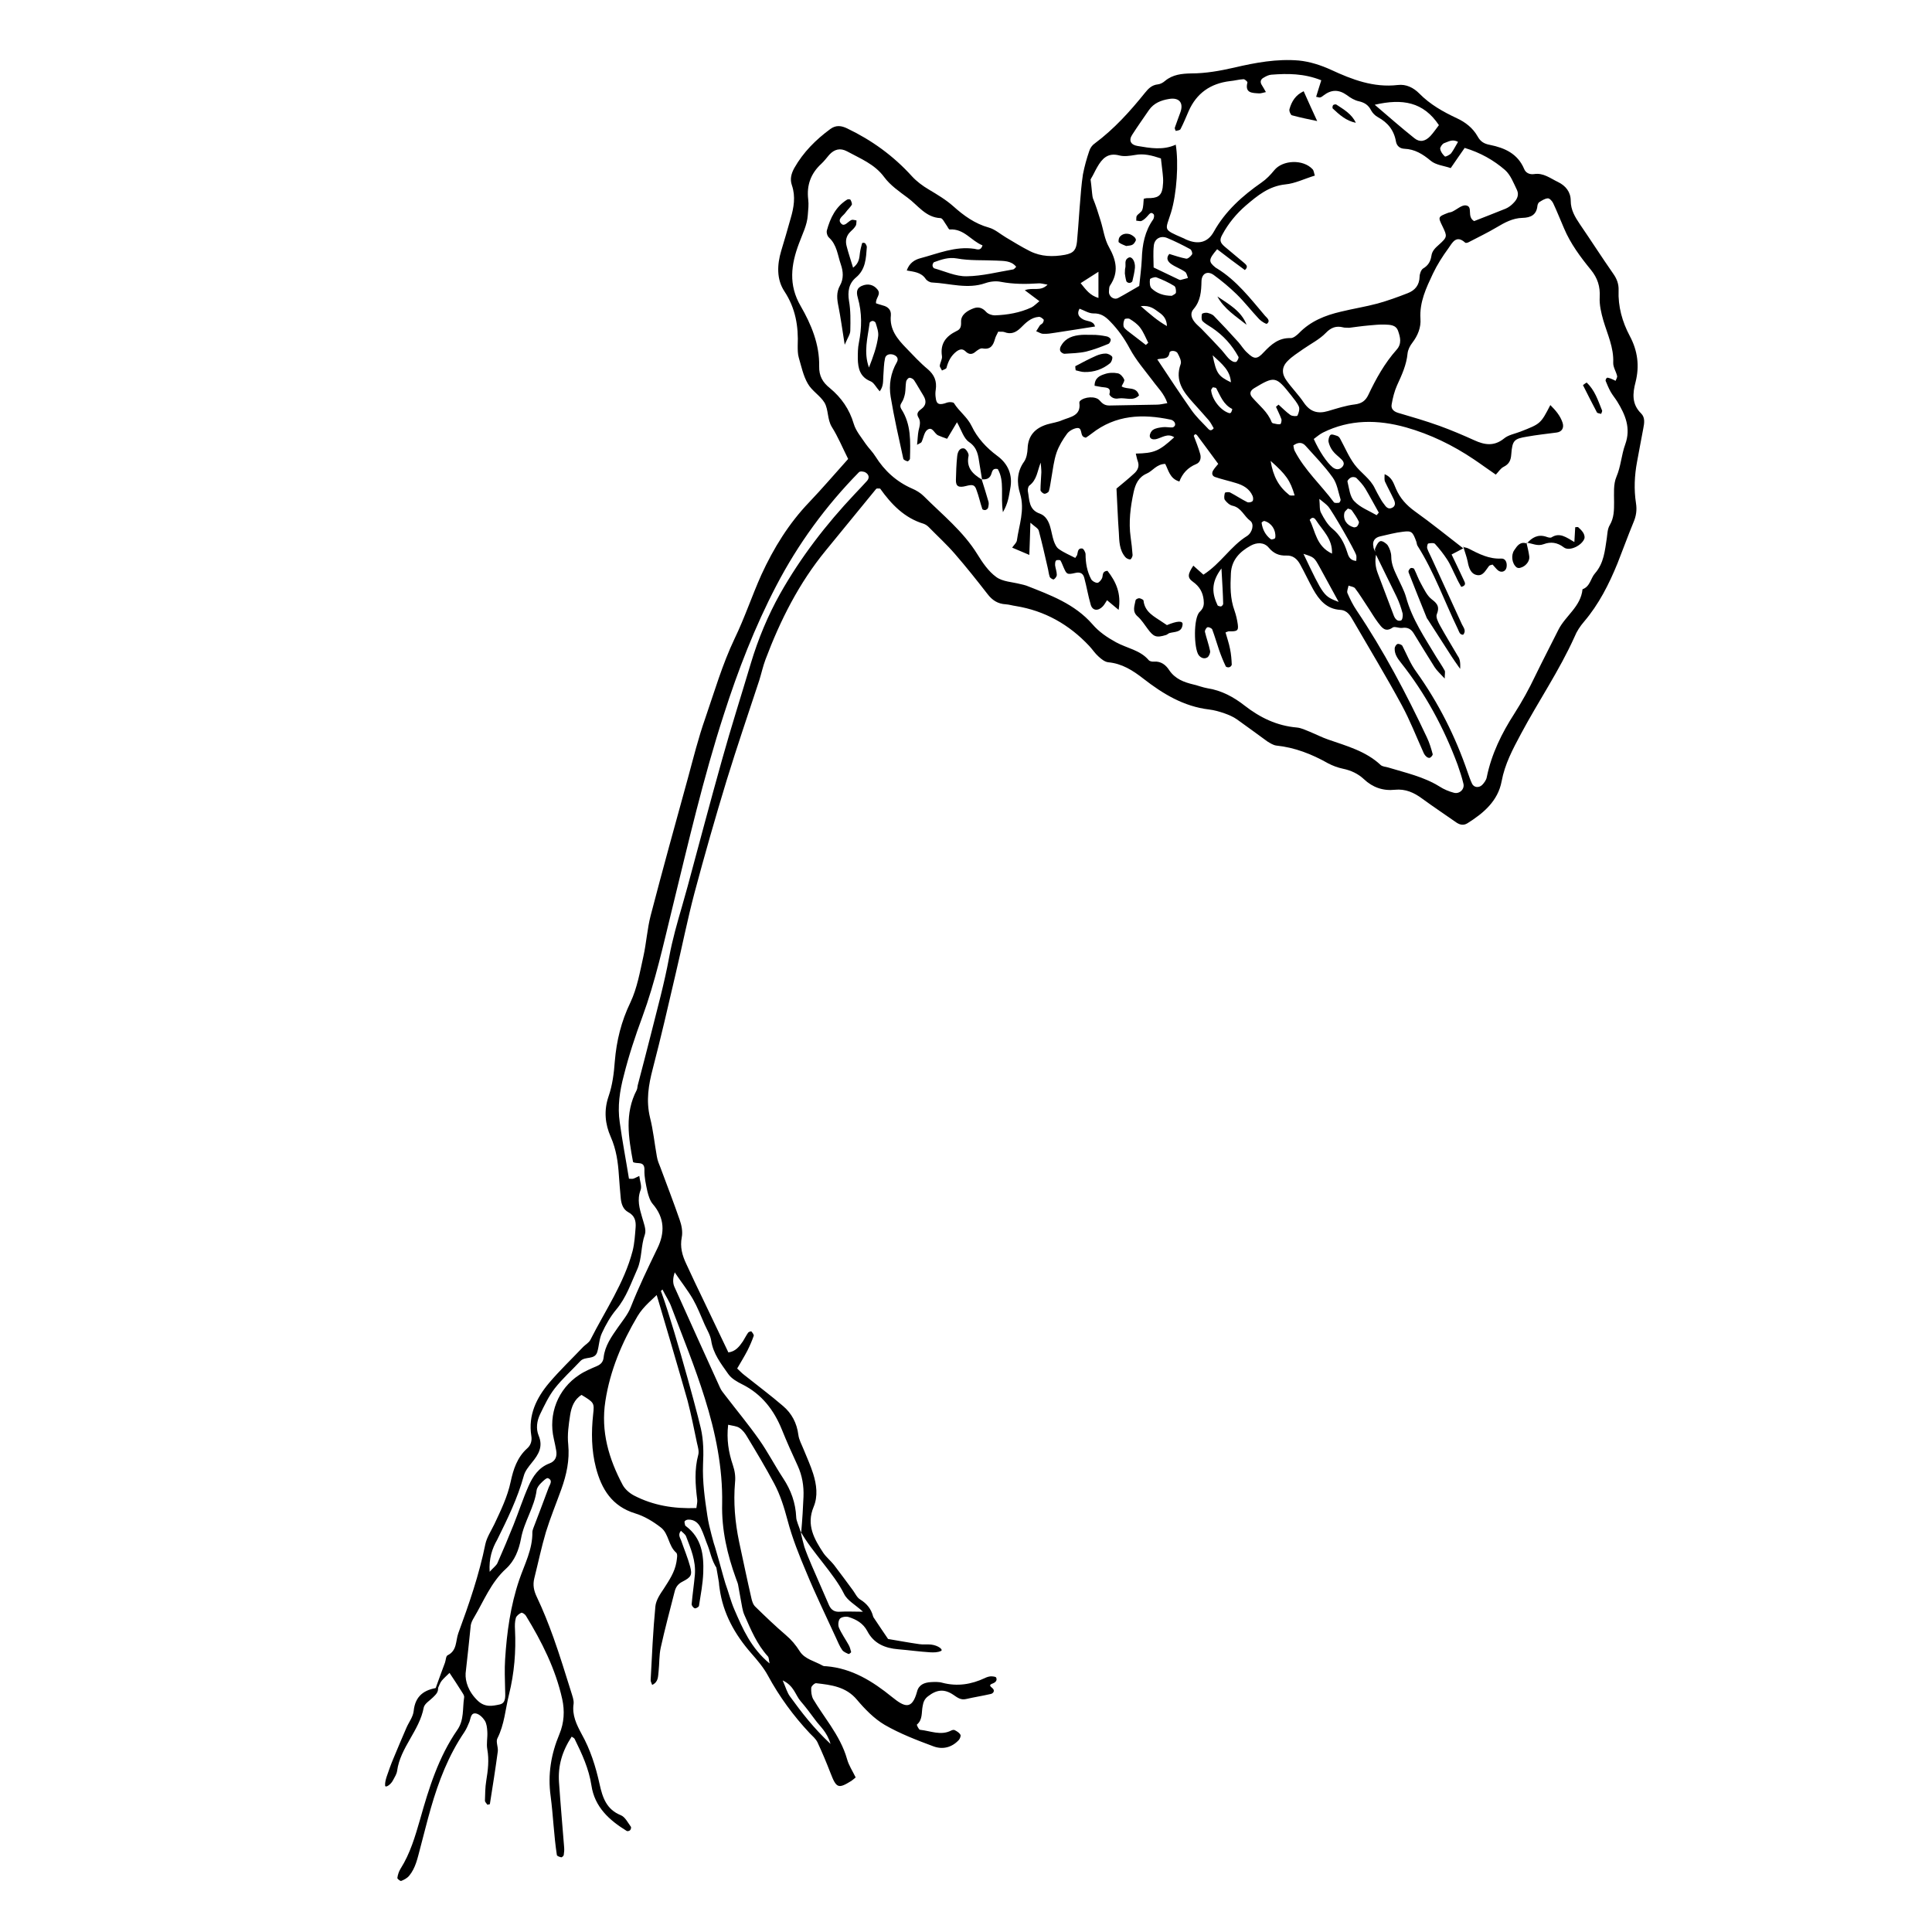 <?xml version="1.0" encoding="utf-8"?>
<!-- Generator: Adobe Illustrator 26.0.2, SVG Export Plug-In . SVG Version: 6.00 Build 0)  -->
<!DOCTYPE svg PUBLIC "-//W3C//DTD SVG 1.1//EN" "http://www.w3.org/Graphics/SVG/1.1/DTD/svg11.dtd">
<svg version="1.1" id="Calque_1" xmlns:x="http://ns.adobe.com/Extensibility/1.0/" xmlns:i="http://ns.adobe.com/AdobeIllustrator/10.0/" xmlns:graph="http://ns.adobe.com/Graphs/1.0/"
	 xmlns="http://www.w3.org/2000/svg" xmlns:xlink="http://www.w3.org/1999/xlink" x="0px" y="0px" width="90px" height="90px"
	 viewBox="0 0 90 90" style="enable-background:new 0 0 90 90;" xml:space="preserve">
<path d="M339.15,129.15c0.89-0.14,1.54,0.1,2.13,0.47c0.14,0.09,0.26,0.48,0.18,0.59c-0.15,0.21-0.49,0.5-0.67,0.45
	C340.09,130.51,339.48,130.15,339.15,129.15z"/>
<path d="M818.16,41.45c0.46-0.05,0.83-0.09,1.4-0.16C819.05,42.04,818.68,42.15,818.16,41.45z"/>
<path d="M515.19,42.14c-0.39-0.09-0.59-0.09-0.72-0.19c-0.13-0.1-0.18-0.3-0.26-0.46c0.19-0.04,0.46-0.18,0.56-0.1
	C514.94,41.52,515.01,41.79,515.19,42.14z"/>
<path d="M275.85,42.55c-0.23,0.55-0.64,0.84-1.23,0.83c-0.12,0-0.29-0.13-0.36-0.24c-0.06-0.11-0.09-0.32-0.02-0.42
	c0.34-0.5,0.85-0.63,1.41-0.52C275.73,42.23,275.78,42.43,275.85,42.55z"/>
<path d="M20.19,79c0.04-0.14,0.08-0.29,0.13-0.43c0.13-0.37,0.27-0.74,0.41-1.12c0.04-0.11,0.04-0.3,0.12-0.34
	c0.45-0.22,0.37-0.67,0.5-1.03c0.5-1.36,0.97-2.72,1.26-4.15c0.07-0.32,0.27-0.62,0.42-0.93c0.3-0.64,0.61-1.27,0.76-1.98
	c0.12-0.56,0.3-1.13,0.77-1.55c0.17-0.15,0.23-0.36,0.19-0.59c-0.15-0.96,0.24-1.76,0.83-2.46c0.5-0.59,1.06-1.12,1.59-1.68
	c0.11-0.11,0.26-0.19,0.33-0.32c0.69-1.37,1.58-2.65,1.97-4.15c0.09-0.36,0.11-0.73,0.14-1.1c0.02-0.29-0.04-0.54-0.34-0.7
	c-0.24-0.13-0.32-0.37-0.35-0.62c-0.03-0.37-0.07-0.74-0.09-1.1c-0.04-0.61-0.12-1.2-0.38-1.79c-0.26-0.59-0.33-1.22-0.1-1.89
	c0.18-0.52,0.25-1.08,0.29-1.63c0.08-0.96,0.3-1.86,0.73-2.75c0.31-0.66,0.44-1.41,0.6-2.13c0.14-0.63,0.18-1.29,0.34-1.91
	c0.56-2.15,1.15-4.28,1.74-6.42c0.25-0.92,0.48-1.85,0.8-2.76c0.43-1.25,0.8-2.52,1.37-3.72c0.47-0.97,0.81-2,1.25-2.98
	c0.57-1.24,1.28-2.39,2.23-3.38c0.61-0.64,1.19-1.32,1.81-2.01c-0.26-0.52-0.47-1.03-0.76-1.49c-0.22-0.36-0.15-0.8-0.34-1.13
	c-0.2-0.33-0.59-0.55-0.78-0.89c-0.21-0.36-0.3-0.8-0.42-1.21c-0.05-0.17-0.05-0.37-0.05-0.55c0.04-0.91-0.1-1.75-0.62-2.54
	c-0.37-0.56-0.34-1.24-0.15-1.88c0.15-0.5,0.3-1,0.44-1.51c0.15-0.51,0.24-1.02,0.06-1.55c-0.1-0.29-0.03-0.54,0.11-0.8
	c0.42-0.74,1-1.32,1.68-1.82c0.27-0.2,0.53-0.15,0.78-0.03c1.15,0.55,2.16,1.28,3.02,2.23c0.22,0.24,0.5,0.45,0.79,0.62
	c0.4,0.24,0.79,0.47,1.14,0.78c0.48,0.43,1,0.81,1.65,0.99c0.29,0.08,0.53,0.3,0.8,0.46c0.37,0.22,0.74,0.45,1.12,0.64
	c0.52,0.26,1.07,0.27,1.63,0.17c0.43-0.08,0.52-0.26,0.56-0.61c0.07-0.68,0.16-2.41,0.27-3.08c0.02-0.12,0.18-0.03,0.25-0.23
	c0.14,0.18,0.17,1.15,0.22,1.28c0.14,0.34,0.25,0.69,0.36,1.05c0.13,0.41,0.18,0.86,0.39,1.23c0.34,0.61,0.47,1.17,0.05,1.79
	c-0.05,0.07-0.04,0.18-0.05,0.27c-0.02,0.24,0.23,0.42,0.43,0.31c0.32-0.17,0.63-0.36,0.98-0.56c0.04-0.41,0.1-0.83,0.12-1.26
	c0.02-0.66,0.14-1.29,0.53-1.84c0.04-0.06,0.06-0.2,0.02-0.24c-0.12-0.13-0.19-0.02-0.28,0.08c-0.08,0.09-0.17,0.18-0.28,0.23
	c-0.07,0.03-0.17-0.01-0.25-0.01c0.01-0.08-0.01-0.17,0.03-0.23c0.07-0.1,0.21-0.16,0.25-0.27c0.06-0.16,0.05-0.34,0.07-0.52
	c0.05-0.01,0.1-0.03,0.16-0.03c0.48,0.01,0.66-0.1,0.72-0.48c0.02-0.15,0.03-0.31,0.02-0.46c-0.02-0.3-0.07-0.6-0.1-0.91
	c-0.42-0.14-0.8-0.24-1.21-0.16c-0.24,0.04-0.51,0.08-0.73,0.02c-0.54-0.14-0.8,0.15-1.03,0.55C51,7.98,50.93,8.15,50.83,8.31
	c-0.07,0.12-0.11,0.34-0.3,0.21c-0.08-0.06-0.11-0.28-0.08-0.41c0.07-0.36,0.17-0.72,0.29-1.07C50.78,6.9,50.88,6.76,51,6.68
	c0.9-0.67,1.64-1.49,2.34-2.36c0.16-0.2,0.32-0.36,0.6-0.39c0.11-0.01,0.24-0.08,0.33-0.16c0.36-0.3,0.78-0.34,1.22-0.35
	c0.68,0,1.34-0.12,2-0.27c0.98-0.23,2-0.42,3.02-0.33c0.51,0.05,1.03,0.22,1.49,0.43c0.99,0.46,1.99,0.84,3.11,0.71
	c0.4-0.05,0.74,0.13,1,0.39c0.51,0.52,1.12,0.86,1.76,1.16c0.39,0.18,0.74,0.45,0.96,0.84c0.13,0.24,0.3,0.35,0.58,0.4
	c0.69,0.14,1.29,0.41,1.59,1.12c0.07,0.18,0.25,0.27,0.46,0.24c0.44-0.07,0.76,0.2,1.12,0.37c0.35,0.17,0.59,0.46,0.59,0.87
	c0,0.43,0.2,0.76,0.43,1.1c0.52,0.76,1.02,1.54,1.55,2.3c0.17,0.24,0.26,0.48,0.25,0.77c-0.03,0.76,0.17,1.47,0.52,2.13
	c0.37,0.69,0.46,1.4,0.27,2.15c-0.14,0.53-0.18,1.03,0.26,1.46c0.19,0.19,0.15,0.45,0.1,0.7c-0.1,0.51-0.19,1.03-0.29,1.55
	c-0.12,0.64-0.15,1.29-0.05,1.93c0.05,0.32,0.01,0.6-0.12,0.9c-0.26,0.63-0.49,1.27-0.74,1.9c-0.4,0.98-0.87,1.91-1.56,2.72
	c-0.18,0.21-0.34,0.45-0.44,0.7c-0.71,1.58-1.69,3.01-2.5,4.53c-0.38,0.71-0.75,1.4-0.9,2.21c-0.17,0.91-0.84,1.48-1.59,1.95
	c-0.18,0.11-0.34,0.08-0.51-0.03c-0.53-0.37-1.07-0.73-1.59-1.11c-0.39-0.29-0.79-0.47-1.28-0.42c-0.55,0.06-1.04-0.11-1.44-0.49
	c-0.28-0.26-0.6-0.41-0.98-0.49c-0.24-0.05-0.48-0.14-0.69-0.25c-0.76-0.43-1.55-0.74-2.42-0.83c-0.14-0.02-0.28-0.11-0.41-0.19
	c-0.47-0.34-0.94-0.69-1.42-1.03c-0.17-0.12-0.38-0.21-0.58-0.28c-0.23-0.08-0.47-0.15-0.72-0.18c-1.18-0.14-2.15-0.73-3.05-1.43
	c-0.5-0.39-1-0.71-1.65-0.77c-0.16-0.02-0.32-0.15-0.45-0.27c-0.16-0.14-0.28-0.33-0.43-0.49c-0.94-1-2.07-1.64-3.43-1.86
	c-0.15-0.02-0.3-0.07-0.46-0.08c-0.37-0.02-0.63-0.19-0.85-0.48c-0.49-0.63-0.99-1.26-1.52-1.87c-0.38-0.44-0.81-0.83-1.22-1.25
	c-0.07-0.07-0.15-0.12-0.23-0.15c-0.9-0.27-1.51-0.91-2.03-1.64c-0.07,0-0.16-0.02-0.19,0.02c-0.78,0.95-1.56,1.91-2.34,2.86
	c-1.25,1.52-2.12,3.25-2.81,5.08c-0.12,0.32-0.19,0.65-0.29,0.97c-0.51,1.55-1.04,3.1-1.52,4.66c-0.53,1.74-1.03,3.49-1.5,5.25
	c-0.33,1.25-0.58,2.52-0.88,3.78c-0.34,1.47-0.68,2.94-1.06,4.4c-0.2,0.76-0.32,1.49-0.13,2.28c0.15,0.59,0.21,1.21,0.32,1.82
	c0.03,0.18,0.1,0.35,0.17,0.52c0.3,0.81,0.61,1.61,0.89,2.42c0.09,0.25,0.15,0.56,0.1,0.81c-0.09,0.46,0.02,0.85,0.21,1.25
	c0.26,0.56,0.52,1.12,0.79,1.67c0.38,0.8,0.77,1.61,1.17,2.45c0.33-0.04,0.51-0.27,0.68-0.52c0.08-0.13,0.15-0.27,0.24-0.4
	c0.03-0.04,0.14-0.07,0.15-0.06c0.05,0.06,0.13,0.16,0.11,0.21c-0.08,0.23-0.18,0.46-0.29,0.68c-0.14,0.27-0.3,0.53-0.48,0.84
	c0.13,0.12,0.22,0.22,0.34,0.31c0.6,0.48,1.22,0.94,1.8,1.44c0.4,0.34,0.64,0.79,0.71,1.34c0.03,0.24,0.16,0.46,0.25,0.69
	c0.15,0.37,0.32,0.74,0.44,1.12c0.16,0.51,0.23,1.05,0.02,1.55c-0.35,0.84,0.03,1.5,0.46,2.15c0.14,0.2,0.34,0.36,0.49,0.55
	c0.3,0.39,0.59,0.79,0.88,1.18c0.11,0.15,0.19,0.34,0.34,0.43c0.31,0.19,0.51,0.44,0.6,0.78c0.01,0.03,0.02,0.06,0.04,0.08
	c0.22,0.33,0.44,0.66,0.66,0.98c0.48,0.08,0.96,0.17,1.45,0.24c0.18,0.03,0.37,0,0.55,0.02c0.35,0.04,0.59,0.25,0.46,0.3
	c-0.15,0.07-0.34,0.07-0.51,0.06c-0.49-0.03-0.98-0.1-1.47-0.14c-0.63-0.05-1.15-0.27-1.45-0.85c-0.19-0.36-0.51-0.54-0.86-0.65
	c-0.12-0.04-0.33-0.01-0.41,0.07c-0.08,0.09-0.1,0.3-0.05,0.42c0.12,0.28,0.3,0.53,0.45,0.8c0.06,0.1,0.09,0.23,0.12,0.34
	c0,0.02-0.1,0.1-0.12,0.09c-0.11-0.05-0.24-0.1-0.3-0.19c-0.12-0.17-0.2-0.38-0.29-0.57c-0.46-1.01-0.95-2.01-1.37-3.03
	c-0.34-0.8-0.66-1.6-0.88-2.43c-0.16-0.6-0.34-1.19-0.63-1.73c-0.39-0.73-0.82-1.45-1.25-2.16c-0.09-0.16-0.21-0.32-0.36-0.42
	c-0.13-0.09-0.32-0.1-0.53-0.15c-0.08,0.69,0.02,1.29,0.22,1.88c0.09,0.27,0.13,0.53,0.1,0.81c-0.08,0.93,0,1.85,0.19,2.76
	c0.19,0.88,0.37,1.75,0.57,2.62c0.03,0.14,0.08,0.31,0.19,0.41c0.46,0.45,0.93,0.9,1.42,1.32c0.26,0.22,0.46,0.46,0.65,0.76
	c0.23,0.36,0.69,0.45,1.06,0.66c0.05,0.03,0.12,0.03,0.18,0.03c1.19,0.1,2.15,0.7,3.05,1.43c0.57,0.46,0.93,0.64,1.17-0.25
	c0.08-0.32,0.34-0.42,0.63-0.44c0.18-0.01,0.38-0.02,0.55,0.03c0.69,0.18,1.34,0.08,1.98-0.22c0.08-0.04,0.17-0.07,0.27-0.08
	c0.08,0,0.22,0.01,0.25,0.05c0.07,0.13-0.02,0.23-0.15,0.28c-0.19,0.07-0.14,0.12-0.02,0.22c0.13,0.11,0.05,0.24-0.07,0.27
	c-0.39,0.09-0.78,0.15-1.17,0.24c-0.24,0.05-0.39-0.07-0.58-0.2c-0.43-0.29-0.78-0.24-1.18,0.07c-0.16,0.12-0.22,0.27-0.25,0.46
	c-0.06,0.29,0.01,0.63-0.27,0.86c-0.01,0.01,0.09,0.24,0.15,0.24c0.48,0.05,0.96,0.28,1.44,0.04c0.05-0.03,0.14-0.05,0.18-0.02
	c0.1,0.05,0.21,0.12,0.26,0.21c0.03,0.05-0.02,0.18-0.07,0.24c-0.33,0.36-0.76,0.46-1.19,0.3c-0.78-0.29-1.56-0.59-2.27-1
	c-0.49-0.29-0.92-0.73-1.29-1.17c-0.51-0.61-1.2-0.69-1.9-0.77c-0.07-0.01-0.23,0.14-0.23,0.22c-0.01,0.17,0.01,0.37,0.09,0.52
	c0.25,0.42,0.54,0.82,0.81,1.23c0.32,0.49,0.61,1,0.77,1.57c0.08,0.29,0.25,0.54,0.4,0.85c-0.06,0.05-0.13,0.11-0.2,0.16
	c-0.61,0.38-0.7,0.34-0.97-0.36c-0.19-0.49-0.39-0.97-0.61-1.44c-0.08-0.16-0.23-0.29-0.36-0.42c-0.76-0.81-1.42-1.71-1.95-2.69
	c-0.2-0.37-0.49-0.71-0.77-1.03c-0.77-0.88-1.32-1.86-1.48-3.03c-0.01-0.09-0.03-0.19-0.03-0.27c0-0.06-0.35-1.9-0.31-2.01
	c0.09,0.11,0.57,1.96,0.61,2.05c0.15,0.41,0.25,0.83,0.42,1.22c0.39,0.9,0.77,1.79,1.64,2.51c-0.04-0.18-0.03-0.28-0.08-0.33
	c-0.51-0.56-0.79-1.24-1.09-1.92c-0.1-0.22-0.12-0.47-0.17-0.71c-0.05-0.24-0.08-0.48-0.13-0.72c-0.02-0.09-0.06-0.17-0.09-0.26
	c-0.41-1.13-0.68-2.28-0.65-3.51c0.03-1.67-0.31-3.32-0.81-4.91c-0.45-1.44-1.02-2.84-1.56-4.26c-0.09-0.25-0.25-0.48-0.41-0.8
	c-0.44,0.44-0.88,0.77-1.16,1.24c-0.73,1.23-1.28,2.53-1.5,3.96c-0.22,1.41,0.16,2.69,0.81,3.91c0.11,0.2,0.32,0.38,0.53,0.49
	c0.89,0.46,1.85,0.62,2.9,0.58c0.02-0.16,0.05-0.27,0.04-0.38c-0.09-0.71-0.14-1.41,0.05-2.11c0.04-0.16-0.02-0.36-0.06-0.53
	c-0.14-0.66-0.27-1.33-0.44-1.98c-0.17-0.62-1.44-4.97-1.69-5.74c0.18,0.14,0.25,0.17,0.28,0.22c0.47,0.98,1.79,5.77,2.03,6.82
	c0.12,0.53,0.13,1.1,0.1,1.66c-0.03,0.81,0.08,1.6,0.2,2.39c0.09,0.61,0.29,1.2,0.43,1.79c0.05,0.23,0.08,0.47,0.15,0.86
	c-0.37-0.45-0.41-0.86-0.55-1.22c-0.12-0.29-0.2-0.58-0.34-0.86c-0.11-0.23-0.3-0.39-0.58-0.38c-0.05,0-0.13,0.03-0.16,0.07
	c-0.03,0.03,0,0.11,0.01,0.17c0,0.03,0.03,0.06,0.05,0.07c0.73,0.55,0.83,1.34,0.8,2.16c-0.02,0.52-0.12,1.04-0.2,1.55
	c-0.01,0.05-0.15,0.13-0.2,0.11c-0.06-0.02-0.15-0.13-0.14-0.2c0.04-0.46,0.11-0.91,0.15-1.37c0.05-0.64-0.19-1.21-0.41-1.78
	c-0.04-0.1-0.15-0.17-0.24-0.26c-0.15,0.18-0.04,0.32,0.01,0.45c0.14,0.41,0.31,0.81,0.42,1.22c0.1,0.39,0.05,0.49-0.36,0.7
	c-0.22,0.11-0.32,0.27-0.37,0.49c-0.22,0.86-0.45,1.72-0.64,2.58c-0.08,0.36-0.06,0.74-0.1,1.1c-0.03,0.24,0,0.5-0.3,0.64
	c-0.03-0.09-0.08-0.17-0.07-0.24c0.06-1.14,0.11-2.28,0.22-3.42c0.03-0.29,0.22-0.57,0.39-0.82c0.25-0.39,0.51-0.77,0.59-1.24
	c0.02-0.15,0.07-0.37-0.01-0.44c-0.37-0.32-0.34-0.88-0.71-1.17c-0.36-0.28-0.77-0.53-1.2-0.66c-1.08-0.33-1.57-1.13-1.83-2.13
	c-0.21-0.81-0.22-1.65-0.13-2.48c0.06-0.54,0.05-0.55-0.54-0.91c-0.34,0.21-0.47,0.56-0.53,0.93c-0.07,0.46-0.14,0.93-0.09,1.38
	c0.07,0.73-0.08,1.41-0.32,2.08c-0.24,0.67-0.51,1.32-0.72,2c-0.21,0.71-0.36,1.43-0.54,2.15c-0.08,0.32-0.02,0.59,0.12,0.88
	c0.29,0.61,0.54,1.24,0.77,1.88c0.3,0.84,0.56,1.69,0.83,2.55c0.05,0.17,0.13,0.37,0.11,0.54c-0.08,0.53,0.14,0.97,0.37,1.4
	c0.41,0.73,0.66,1.52,0.84,2.34c0.14,0.63,0.32,1.18,0.99,1.45c0.2,0.08,0.33,0.35,0.47,0.54c0.02,0.03,0,0.12-0.04,0.16
	c-0.03,0.03-0.12,0.06-0.16,0.03c-0.81-0.5-1.49-1.11-1.64-2.12c-0.12-0.78-0.44-1.47-0.78-2.16c-0.02-0.05-0.09-0.07-0.14-0.11
	c-0.45,0.69-0.64,1.36-0.59,2.12c0.07,1.02,0.16,2.03,0.24,3.04c0.01,0.12,0,0.24-0.02,0.36c-0.01,0.04-0.09,0.11-0.12,0.1
	c-0.08-0.02-0.2-0.06-0.2-0.11c-0.14-0.91-0.17-1.83-0.29-2.74c-0.14-1.01,0.02-1.96,0.41-2.89c0.22-0.53,0.25-1.08,0.13-1.63
	c-0.31-1.4-0.95-2.67-1.69-3.88c-0.04-0.07-0.17-0.16-0.22-0.14c-0.1,0.05-0.22,0.14-0.25,0.24c-0.05,0.17-0.05,0.36-0.04,0.54
	c0.05,1.02-0.03,2.02-0.28,3.03c-0.17,0.68-0.21,1.39-0.54,2.04c-0.08,0.15,0.04,0.4,0.02,0.6c-0.11,0.82-0.24,1.64-0.37,2.46
	c0,0.01-0.05,0.02-0.12,0.03c-0.03-0.06-0.11-0.12-0.11-0.19c0.01-0.3,0.01-0.62,0.06-0.92c0.08-0.49,0.14-0.97,0.05-1.47
	c-0.05-0.27,0.02-0.55,0-0.83c-0.01-0.17-0.03-0.37-0.12-0.51c-0.09-0.14-0.25-0.3-0.41-0.33c-0.24-0.04-0.24,0.22-0.3,0.38
	c-0.07,0.17-0.14,0.34-0.24,0.49c-0.74,1.09-1.2,2.29-1.56,3.54c-0.18,0.62-0.33,1.25-0.5,1.88c-0.12,0.45-0.21,0.91-0.51,1.27
	c-0.09,0.11-0.24,0.19-0.37,0.24c-0.04,0.02-0.19-0.1-0.18-0.14c0.02-0.15,0.07-0.3,0.15-0.43c0.45-0.71,0.68-1.51,0.91-2.3
	c0.41-1.46,0.86-2.9,1.73-4.16c0.33-0.47,0.24-1.01,0.32-1.51c0.02-0.1-0.08-0.22-0.14-0.32c-0.16-0.26-0.33-0.51-0.54-0.83
	c-0.12,0.12-0.25,0.23-0.36,0.36c-0.17,0.21-0.16,0.54-0.47,0.64L20.19,79z M64.11,25.8c-0.07,0.31-0.04,0.61,0.07,0.9
	c0.25,0.66,0.5,1.32,0.75,1.98c0.06,0.15,0.17,0.29,0.34,0.22c0.06-0.02,0.09-0.22,0.07-0.32c-0.07-0.27-0.16-0.53-0.28-0.78
	c-0.32-0.66-0.65-1.32-0.97-1.98c-0.01-0.09-0.06-0.2-0.03-0.27c0.05-0.13,0.14-0.31,0.24-0.34c0.09-0.03,0.28,0.1,0.35,0.2
	c0.09,0.15,0.16,0.34,0.16,0.52c0,0.36,0.15,0.66,0.29,0.96c0.14,0.31,0.31,0.61,0.4,0.93c0.28,1.03,0.88,1.9,1.41,2.79
	c0.13,0.21,0.27,0.41,0.39,0.63c0.03,0.06,0,0.16,0,0.37c-0.21-0.23-0.36-0.36-0.47-0.53c-0.33-0.52-0.65-1.05-0.97-1.57
	c-0.12-0.2-0.28-0.3-0.54-0.26c-0.15,0.02-0.35-0.08-0.44-0.02c-0.35,0.25-0.51,0-0.68-0.22c-0.19-0.25-0.34-0.52-0.51-0.77
	c-0.19-0.28-0.36-0.57-0.57-0.84c-0.06-0.07-0.2-0.08-0.3-0.12c-0.02,0.12-0.09,0.26-0.05,0.35c0.12,0.28,0.26,0.56,0.43,0.81
	c1.26,1.88,2.31,3.87,3.27,5.91c0.12,0.25,0.2,0.52,0.27,0.78c0.01,0.05-0.07,0.14-0.13,0.17c-0.03,0.02-0.12-0.01-0.16-0.05
	c-0.07-0.06-0.12-0.14-0.15-0.22c-0.33-0.73-0.62-1.48-1-2.18c-0.72-1.33-1.5-2.62-2.26-3.93c-0.14-0.24-0.27-0.49-0.61-0.51
	c-0.63-0.04-0.98-0.46-1.26-0.96c-0.21-0.38-0.39-0.77-0.6-1.15c-0.14-0.26-0.34-0.44-0.66-0.42c-0.33,0.01-0.58-0.1-0.8-0.36
	c-0.22-0.27-0.56-0.26-0.85-0.1c-0.51,0.28-0.89,0.67-0.92,1.29c-0.03,0.59-0.04,1.17,0.17,1.74c0.07,0.2,0.12,0.42,0.15,0.63
	c0.04,0.3-0.02,0.34-0.42,0.33c-0.03,0-0.06,0.02-0.15,0.05c0.07,0.25,0.16,0.51,0.21,0.77c0.05,0.24,0.07,0.48,0.08,0.73
	c0,0.04-0.06,0.11-0.11,0.12c-0.05,0.02-0.15,0-0.17-0.04c-0.12-0.25-0.22-0.5-0.31-0.76c-0.11-0.32-0.2-0.64-0.32-0.96
	c-0.02-0.05-0.16-0.12-0.22-0.1c-0.06,0.02-0.13,0.15-0.12,0.21c0.07,0.3,0.18,0.59,0.24,0.89c0.02,0.09-0.05,0.25-0.12,0.3
	c-0.14,0.09-0.3,0.04-0.41-0.1c-0.23-0.32-0.25-1.75,0.05-2.02c0.2-0.19,0.2-0.36,0.18-0.56c-0.04-0.35-0.19-0.62-0.5-0.84
	c-0.27-0.19-0.24-0.36,0.02-0.75c0.17,0.15,0.34,0.3,0.47,0.42c0.81-0.52,1.27-1.33,2.03-1.8c0.25-0.16,0.35-0.56,0.15-0.71
	c-0.29-0.21-0.41-0.61-0.82-0.7c-0.14-0.03-0.27-0.15-0.36-0.27c-0.05-0.07-0.03-0.22,0-0.33c0.01-0.03,0.17-0.05,0.24-0.02
	c0.27,0.14,0.52,0.31,0.8,0.45c0.06,0.03,0.2,0.01,0.25-0.05c0.04-0.05,0.03-0.17,0-0.24c-0.15-0.34-0.44-0.5-0.78-0.6
	c-0.32-0.1-0.65-0.17-0.97-0.28c-0.14-0.05-0.16-0.18-0.09-0.3c0.06-0.1,0.14-0.19,0.24-0.31c-0.33-0.45-0.66-0.9-0.99-1.34
	c-0.02-0.02-0.05-0.04-0.08-0.04c-0.02,0-0.04,0.03-0.07,0.07c0.1,0.27,0.22,0.56,0.3,0.85c0.05,0.18,0.01,0.39-0.19,0.47
	c-0.39,0.16-0.64,0.44-0.78,0.81c-0.45-0.13-0.51-0.54-0.66-0.82c-0.41,0.01-0.58,0.33-0.86,0.45c-0.39,0.17-0.53,0.5-0.61,0.86
	c-0.15,0.69-0.24,1.4-0.14,2.11c0.04,0.27,0.07,0.55,0.09,0.83c0,0.07-0.07,0.2-0.11,0.2c-0.08,0-0.18-0.05-0.23-0.11
	c-0.28-0.33-0.28-0.74-0.3-1.14c-0.05-0.67-0.07-1.35-0.11-2.05c0.26-0.22,0.55-0.45,0.82-0.7c0.17-0.15,0.26-0.34,0.17-0.58
	c-0.04-0.11-0.06-0.23-0.09-0.35c0.86-0.02,1.08-0.11,1.79-0.76c-0.31-0.21-0.58,0.03-0.86,0.09c-0.12,0.02-0.27,0-0.28-0.15
	c0-0.1,0.07-0.24,0.16-0.29c0.12-0.08,0.29-0.1,0.44-0.12c0.15-0.02,0.3,0.02,0.46,0.01c0.04,0,0.11-0.06,0.12-0.11
	c0.01-0.05-0.01-0.12-0.05-0.16c-0.03-0.04-0.1-0.08-0.15-0.09c-1.32-0.28-2.57-0.23-3.69,0.65c-0.09,0.07-0.19,0.14-0.27,0.19
	c-0.07-0.03-0.1-0.03-0.12-0.05c-0.14-0.11-0.04-0.43-0.29-0.4c-0.16,0.02-0.36,0.13-0.46,0.26c-0.2,0.27-0.38,0.57-0.49,0.88
	c-0.13,0.38-0.17,0.78-0.24,1.17c-0.04,0.21-0.06,0.43-0.12,0.63c-0.02,0.06-0.15,0.13-0.21,0.12c-0.07-0.01-0.18-0.11-0.18-0.17
	c0-0.27,0.03-0.55,0.04-0.83c0-0.15-0.02-0.3-0.03-0.45c-0.16,0.39-0.17,0.8-0.53,1.07c-0.05,0.04-0.08,0.17-0.07,0.25
	c0.08,0.41,0.03,0.88,0.57,1.06c0.27,0.1,0.41,0.37,0.48,0.64c0.06,0.21,0.09,0.42,0.16,0.63c0.05,0.14,0.12,0.3,0.24,0.38
	c0.24,0.17,0.51,0.28,0.76,0.41c0.04-0.07,0.07-0.1,0.08-0.12c0.05-0.14,0.02-0.34,0.24-0.32c0.07,0.01,0.16,0.18,0.16,0.27
	c0,0.41,0.07,0.8,0.26,1.16c0.05,0.09,0.19,0.17,0.29,0.17c0.07,0,0.18-0.13,0.22-0.22c0.05-0.13-0.01-0.32,0.25-0.34
	c0.4,0.51,0.65,1.06,0.52,1.82c-0.2-0.17-0.36-0.3-0.54-0.45c-0.07,0.1-0.12,0.21-0.2,0.29c-0.22,0.23-0.48,0.2-0.56-0.08
	c-0.12-0.41-0.19-0.84-0.3-1.25c-0.05-0.19-0.17-0.29-0.42-0.23c-0.39,0.09-0.4,0.06-0.54-0.25c-0.05-0.11-0.09-0.23-0.15-0.33
	c-0.02-0.03-0.11-0.02-0.16-0.02c-0.02,0-0.06,0.03-0.07,0.06c-0.02,0.06-0.02,0.12-0.02,0.18c0.02,0.15,0.08,0.3,0.08,0.45
	c0,0.07-0.07,0.17-0.14,0.21c-0.03,0.02-0.17-0.06-0.19-0.12c-0.05-0.14-0.06-0.3-0.1-0.45c-0.13-0.57-0.26-1.14-0.41-1.7
	c-0.03-0.11-0.19-0.19-0.39-0.37c-0.02,0.59-0.03,1.04-0.05,1.5c-0.29-0.12-0.52-0.22-0.8-0.34c0.09-0.13,0.2-0.22,0.22-0.33
	c0.1-0.72,0.38-1.42,0.15-2.18c-0.16-0.51-0.15-1.03,0.19-1.5c0.11-0.16,0.15-0.4,0.16-0.6c0.02-0.62,0.36-0.96,0.91-1.13
	c0.24-0.07,0.49-0.1,0.71-0.2c0.37-0.15,0.88-0.2,0.79-0.81c0-0.02,0.01-0.06,0.03-0.08c0.2-0.2,0.73-0.24,0.91-0.03
	c0.14,0.16,0.25,0.24,0.46,0.24c0.74-0.02,1.48-0.02,2.22-0.04c0.14,0,0.29-0.04,0.48-0.07c-0.15-0.45-0.45-0.72-0.68-1.04
	c-0.37-0.49-0.78-0.96-1.07-1.5c-0.25-0.47-0.54-0.88-0.91-1.26c-0.23-0.24-0.44-0.39-0.79-0.38c-0.21,0-0.42-0.14-0.64-0.22
	c-0.12,0.21-0.07,0.37,0.17,0.5c0.18,0.1,0.48,0.05,0.55,0.33c-0.65,0.1-1.25,0.2-1.86,0.29c-0.18,0.03-0.37,0.06-0.55,0.05
	c-0.11,0-0.22-0.08-0.33-0.12c0.06-0.09,0.11-0.18,0.17-0.27c0.04-0.05,0.11-0.07,0.14-0.12c0.03-0.05,0.06-0.14,0.03-0.16
	c-0.06-0.06-0.15-0.13-0.22-0.12c-0.37,0.03-0.61,0.28-0.85,0.52c-0.22,0.21-0.45,0.31-0.75,0.19c-0.08-0.03-0.17-0.01-0.29-0.02
	c-0.05,0.12-0.12,0.22-0.15,0.34c-0.08,0.29-0.2,0.51-0.58,0.44c-0.1-0.02-0.23,0.08-0.32,0.15c-0.17,0.15-0.32,0.14-0.48-0.02
	c-0.14-0.13-0.27-0.09-0.41,0.01c-0.26,0.2-0.39,0.46-0.47,0.77c-0.02,0.05-0.14,0.08-0.21,0.12c-0.03-0.08-0.11-0.16-0.1-0.23
	c0.02-0.15,0.12-0.3,0.1-0.44c-0.09-0.59,0.19-0.93,0.68-1.17c0.18-0.08,0.22-0.2,0.21-0.43c-0.01-0.33,0.29-0.52,0.59-0.63
	c0.22-0.08,0.41-0.02,0.58,0.17c0.09,0.1,0.27,0.16,0.4,0.16c0.59-0.02,1.17-0.12,1.71-0.37c0.12-0.06,0.22-0.17,0.37-0.29
	c-0.25-0.19-0.45-0.34-0.68-0.51c0.37-0.15,0.73,0.08,1.06-0.26c-0.19-0.03-0.31-0.07-0.42-0.06c-0.59,0.04-1.17,0.04-1.75-0.07
	c-0.23-0.05-0.5-0.02-0.73,0.06c-0.83,0.29-1.65,0.01-2.47-0.03c-0.11,0-0.25-0.08-0.31-0.17c-0.21-0.31-0.55-0.33-0.88-0.39
	c0.12-0.35,0.37-0.5,0.63-0.57c0.83-0.22,1.63-0.57,2.52-0.44c0.12,0.02,0.3,0.11,0.38-0.16c-0.53-0.21-0.86-0.79-1.53-0.74
	c-0.05,0-0.1-0.14-0.15-0.2c-0.09-0.12-0.18-0.33-0.28-0.33c-0.69-0.03-1.05-0.6-1.53-0.95c-0.39-0.29-0.81-0.58-1.09-0.96
	c-0.45-0.61-1.11-0.86-1.73-1.2c-0.32-0.17-0.59-0.1-0.83,0.16c-0.12,0.14-0.23,0.29-0.37,0.42c-0.49,0.45-0.69,1-0.61,1.66
	c0.03,0.24,0,0.49-0.02,0.73c-0.03,0.47-0.25,0.88-0.41,1.32c-0.37,0.98-0.5,1.93,0.08,2.92c0.49,0.85,0.88,1.78,0.86,2.8
	c-0.01,0.45,0.16,0.75,0.5,1.02c0.53,0.44,0.91,0.98,1.11,1.66c0.1,0.34,0.36,0.64,0.56,0.94c0.14,0.2,0.32,0.37,0.45,0.58
	c0.42,0.67,0.98,1.18,1.71,1.5c0.19,0.08,0.39,0.2,0.54,0.35c0.87,0.87,1.84,1.64,2.5,2.71c0.24,0.39,0.52,0.8,0.88,1.06
	c0.3,0.22,0.75,0.23,1.13,0.33c0.09,0.02,0.18,0.04,0.27,0.07c1.12,0.44,2.25,0.85,3.08,1.8c0.3,0.35,0.68,0.61,1.1,0.84
	c0.51,0.28,1.12,0.36,1.52,0.83c0.05,0.06,0.17,0.08,0.26,0.07c0.32-0.02,0.54,0.16,0.69,0.39c0.28,0.42,0.69,0.57,1.15,0.68
	c0.21,0.05,0.41,0.13,0.63,0.17c0.66,0.1,1.23,0.41,1.74,0.81c0.72,0.56,1.5,0.94,2.43,1.02c0.21,0.02,0.41,0.12,0.61,0.2
	c0.29,0.12,0.56,0.26,0.85,0.36c0.86,0.3,1.76,0.54,2.45,1.19c0.08,0.07,0.23,0.08,0.34,0.11c0.82,0.25,1.66,0.43,2.4,0.89
	c0.2,0.13,0.44,0.23,0.67,0.29c0.26,0.07,0.51-0.17,0.44-0.43c-0.07-0.3-0.17-0.59-0.27-0.88c-0.64-1.72-1.5-3.31-2.64-4.75
	c-0.16-0.2-0.3-0.4-0.29-0.66c0-0.08,0.07-0.19,0.13-0.21c0.06-0.02,0.2,0.03,0.23,0.09c0.21,0.41,0.37,0.83,0.65,1.21
	c1.03,1.44,1.82,3.01,2.39,4.68c0.06,0.17,0.12,0.35,0.2,0.52c0.08,0.18,0.31,0.22,0.47,0.07c0.1-0.1,0.2-0.24,0.22-0.37
	c0.22-1.08,0.7-2.05,1.28-2.95c0.37-0.58,0.69-1.16,0.98-1.77c0.35-0.72,0.72-1.43,1.08-2.15c0.33-0.65,1.04-1.07,1.12-1.88
	c0.36-0.13,0.38-0.52,0.58-0.74c0.42-0.48,0.46-1.06,0.55-1.63c0.03-0.21,0.03-0.44,0.14-0.62c0.2-0.34,0.2-0.7,0.2-1.07
	c0-0.4-0.04-0.83,0.11-1.18c0.21-0.49,0.23-1.02,0.41-1.51c0.27-0.75,0.01-1.37-0.37-1.99c-0.1-0.16-0.22-0.3-0.31-0.46
	c-0.09-0.16-0.16-0.33-0.23-0.5c-0.02-0.04,0.02-0.13,0.06-0.15c0.03-0.02,0.11,0.02,0.16,0.03c0.08,0.03,0.16,0.07,0.24,0.11
	c0.03-0.08,0.09-0.17,0.07-0.23c-0.05-0.21-0.19-0.41-0.18-0.62c0.03-0.7-0.27-1.32-0.46-1.96c-0.1-0.35-0.19-0.73-0.17-1.08
	c0.03-0.5-0.1-0.9-0.41-1.28c-0.49-0.6-0.95-1.22-1.25-1.93c-0.17-0.39-0.33-0.8-0.51-1.18c-0.05-0.1-0.17-0.23-0.25-0.22
	c-0.14,0.01-0.27,0.1-0.4,0.18c-0.04,0.03-0.07,0.1-0.08,0.16c-0.04,0.43-0.31,0.56-0.7,0.57c-0.45,0.01-0.83,0.22-1.2,0.44
	c-0.42,0.25-0.86,0.46-1.3,0.69c-0.05,0.03-0.14,0.05-0.17,0.02c-0.42-0.38-0.6,0.02-0.78,0.27c-0.27,0.37-0.52,0.76-0.72,1.18
	c-0.31,0.66-0.63,1.32-0.58,2.1c0.03,0.4-0.12,0.78-0.38,1.12c-0.11,0.14-0.2,0.32-0.22,0.49c-0.05,0.54-0.27,1.01-0.49,1.49
	c-0.12,0.27-0.2,0.58-0.25,0.88c-0.04,0.2,0.07,0.33,0.29,0.4c0.65,0.19,1.3,0.38,1.94,0.61c0.55,0.2,1.09,0.43,1.62,0.67
	c0.48,0.22,0.92,0.29,1.38-0.08c0.2-0.17,0.5-0.22,0.76-0.32c0.95-0.37,0.95-0.37,1.4-1.24c0.25,0.25,0.46,0.49,0.57,0.82
	c0.08,0.24-0.03,0.43-0.28,0.46c-0.46,0.06-0.92,0.11-1.37,0.19c-0.61,0.1-0.69,0.17-0.74,0.83c-0.02,0.28-0.1,0.45-0.36,0.58
	c-0.14,0.07-0.24,0.24-0.36,0.36c-0.37-0.25-0.69-0.49-1.02-0.71c-0.98-0.66-2.03-1.17-3.16-1.49c-1.32-0.37-2.62-0.38-3.87,0.24
	c-0.16,0.08-0.29,0.2-0.43,0.3c0.26,0.58,0.61,1.1,0.88,1.32c0.13,0.1,0.28,0.13,0.42,0.01c0.15-0.14,0.11-0.27-0.02-0.39
	c-0.13-0.13-0.29-0.24-0.4-0.39c-0.09-0.12-0.16-0.27-0.19-0.41c-0.02-0.1,0.02-0.27,0.09-0.33c0.06-0.05,0.22,0.02,0.32,0.05
	c0.05,0.02,0.1,0.07,0.13,0.13c0.22,0.4,0.4,0.84,0.67,1.2c0.29,0.39,0.74,0.66,0.95,1.12c0.07,0.14,0.14,0.27,0.22,0.41
	c0.06,0.11,0.12,0.21,0.2,0.31c0.09,0.13,0.19,0.26,0.37,0.18c0.18-0.08,0.16-0.24,0.09-0.39c-0.13-0.28-0.28-0.55-0.41-0.83
	c-0.04-0.09-0.02-0.21-0.02-0.35c0.36,0.15,0.42,0.44,0.53,0.68c0.19,0.44,0.48,0.76,0.88,1.05c0.77,0.55,1.51,1.15,2.26,1.73
	l0.02-0.02c-0.18,0.1-0.36,0.19-0.57,0.3c0.21,0.44,0.4,0.83,0.58,1.22c0.05,0.1,0.11,0.23-0.13,0.29c-0.08-0.14-0.17-0.3-0.24-0.46
	c-0.14-0.27-0.25-0.56-0.42-0.82s-0.36-0.5-0.56-0.72c-0.05-0.06-0.22-0.04-0.32-0.02c-0.03,0.01-0.07,0.17-0.04,0.24
	c0.05,0.15,0.13,0.28,0.19,0.42c0.47,1.03,0.95,2.07,1.42,3.1c0.07,0.15,0.22,0.3,0.06,0.49c-0.17,0-0.19-0.15-0.24-0.25
	c-0.63-1.3-1.11-2.67-1.89-3.9c-0.03-0.05-0.03-0.12-0.05-0.18c-0.17-0.47-0.22-0.52-0.62-0.47c-0.36,0.04-0.72,0.14-1.08,0.22
	c-0.25,0.06-0.36,0.24-0.3,0.48C63.97,25.53,64.05,25.67,64.11,25.8z M56.7,11.61c-0.41,0.48-0.41,0.58-0.08,0.85
	c0.02,0.02,0.05,0.03,0.08,0.05c0.91,0.56,1.55,1.4,2.23,2.2c0.09,0.1,0.27,0.23,0.09,0.37c-0.04,0.03-0.26-0.11-0.36-0.21
	c-0.36-0.38-0.68-0.8-1.06-1.17c-0.33-0.32-0.69-0.62-1.06-0.89c-0.29-0.21-0.56-0.07-0.57,0.29c-0.01,0.47-0.04,0.92-0.37,1.3
	c-0.17,0.19-0.1,0.41,0.04,0.59c0.09,0.12,0.22,0.22,0.32,0.32c0.32,0.33,0.64,0.66,0.95,1c0.1,0.11,0.19,0.24,0.3,0.36
	c0.06,0.07,0.14,0.13,0.22,0.17c0.05,0.03,0.15,0.03,0.17,0.01c0.05-0.06,0.12-0.18,0.09-0.23c-0.3-0.55-0.71-1-1.23-1.35
	c-0.15-0.1-0.32-0.19-0.44-0.31c-0.06-0.07-0.05-0.22-0.03-0.33c0.01-0.04,0.16-0.07,0.24-0.06c0.12,0.03,0.25,0.07,0.33,0.16
	c0.39,0.4,0.76,0.8,1.13,1.21c0.14,0.16,0.25,0.35,0.41,0.49c0.32,0.31,0.46,0.32,0.77-0.02c0.35-0.37,0.7-0.68,1.26-0.66
	c0.12,0,0.28-0.13,0.38-0.23c0.54-0.56,1.22-0.83,1.95-1c0.57-0.14,1.15-0.23,1.71-0.38c0.47-0.13,0.94-0.3,1.4-0.48
	c0.34-0.13,0.55-0.37,0.56-0.77c0-0.13,0.07-0.32,0.16-0.38c0.24-0.14,0.35-0.33,0.39-0.59c0.03-0.23,0.18-0.37,0.35-0.52
	c0.4-0.36,0.39-0.39,0.17-0.85c-0.22-0.45-0.22-0.45,0.27-0.64c0.06-0.02,0.12-0.02,0.18-0.05c0.22-0.1,0.44-0.32,0.64-0.29
	c0.35,0.05,0.02,0.52,0.38,0.73c0.45-0.18,0.96-0.37,1.47-0.58c0.14-0.06,0.27-0.16,0.37-0.27c0.16-0.16,0.26-0.37,0.16-0.59
	c-0.16-0.33-0.3-0.71-0.56-0.94c-0.53-0.46-1.15-0.81-1.88-1.03c-0.22,0.31-0.42,0.61-0.65,0.94c-0.32-0.11-0.69-0.14-0.93-0.34
	c-0.37-0.31-0.74-0.54-1.23-0.56c-0.21-0.01-0.35-0.13-0.39-0.33c-0.09-0.53-0.38-0.89-0.84-1.14c-0.13-0.07-0.25-0.19-0.32-0.32
	c-0.12-0.24-0.3-0.36-0.56-0.42c-0.2-0.04-0.4-0.16-0.57-0.29c-0.38-0.27-0.73-0.26-1.09,0.02c-0.05,0.04-0.1,0.08-0.16,0.09
	c-0.05,0.01-0.1-0.02-0.18-0.03c0.08-0.25,0.15-0.5,0.24-0.77c-0.8-0.32-1.56-0.32-2.33-0.26c-0.12,0.01-0.24,0.07-0.34,0.13
	c-0.16,0.08-0.2,0.21-0.09,0.37c0.06,0.09,0.11,0.19,0.18,0.31c-0.15,0.03-0.24,0.07-0.33,0.06c-0.31-0.02-0.66-0.01-0.53-0.51
	c0.01-0.03-0.12-0.15-0.18-0.15c-0.21,0.01-0.42,0.07-0.64,0.09c-0.9,0.11-1.55,0.56-1.92,1.4c-0.12,0.28-0.24,0.57-0.38,0.84
	c-0.03,0.05-0.14,0.06-0.22,0.08c-0.02-0.05-0.06-0.12-0.04-0.16c0.08-0.24,0.17-0.46,0.25-0.69c0.17-0.45-0.04-0.72-0.52-0.64
	c-0.37,0.06-0.71,0.19-0.94,0.52c-0.26,0.38-0.53,0.76-0.78,1.15c-0.17,0.26-0.07,0.47,0.25,0.52c0.59,0.1,1.19,0.21,1.78-0.06
	c0.14,0.84,0.05,2.28-0.22,3.16c-0.26,0.84-0.41,0.77,0.56,1.19c0.06,0.02,0.11,0.06,0.17,0.08c0.54,0.23,0.98,0.13,1.26-0.37
	c0.54-0.97,1.34-1.68,2.23-2.3c0.22-0.15,0.42-0.36,0.59-0.57c0.39-0.48,1.34-0.52,1.78-0.05c0.07,0.07,0.07,0.2,0.11,0.3
	c-0.49,0.15-0.93,0.37-1.37,0.41c-0.77,0.08-1.3,0.52-1.84,0.98c-0.45,0.39-0.82,0.84-1.1,1.36c-0.14,0.25-0.11,0.37,0.11,0.56
	c0.3,0.26,0.62,0.51,0.92,0.77c0.09,0.08,0.19,0.17,0.02,0.32C57.56,12.27,57.13,11.94,56.7,11.61z M22.81,73.22
	c0.17-0.19,0.3-0.28,0.36-0.4c0.26-0.59,0.51-1.18,0.75-1.78c0.24-0.6,0.44-1.22,0.7-1.81c0.2-0.45,0.47-0.87,0.98-1.06
	c0.27-0.1,0.36-0.32,0.31-0.6c-0.03-0.18-0.07-0.36-0.11-0.54c-0.27-1.15,0.19-2.33,1.18-2.98c0.25-0.17,0.54-0.29,0.82-0.41
	c0.19-0.08,0.3-0.2,0.32-0.41c0.06-0.54,0.37-0.97,0.67-1.4c0.21-0.3,0.46-0.6,0.59-0.93c0.37-0.94,0.81-1.85,1.25-2.76
	c0.34-0.7,0.34-1.4-0.22-2.05c-0.13-0.15-0.2-0.38-0.25-0.58c-0.07-0.33-0.15-0.67-0.14-1c0.02-0.46-0.36-0.26-0.53-0.38
	c-0.21-1.13-0.4-2.26,0.17-3.35c0.04-0.08,0.03-0.18,0.06-0.27c0.2-0.78,0.41-1.55,0.6-2.32c0.3-1.2,0.63-2.39,0.85-3.59
	c0.15-0.82,0.38-1.62,0.61-2.41c0.08-0.3,0.17-0.59,0.25-0.89c0.53-1.96,1.05-3.93,1.6-5.89c0.42-1.51,0.9-3.01,1.35-4.52
	c0.34-1.13,0.79-2.21,1.36-3.23c0.96-1.7,2.14-3.23,3.48-4.65c0.19-0.2,0.38-0.4,0.57-0.61c0.13-0.15,0.08-0.3-0.07-0.39
	c-0.08-0.05-0.26-0.07-0.31-0.01c-1.54,1.57-2.83,3.33-3.85,5.29c-1,1.92-1.78,3.93-2.44,5.99c-0.96,2.96-1.66,6-2.4,9.02
	c-0.42,1.71-0.79,3.42-1.4,5.08c-0.33,0.89-0.63,1.8-0.86,2.72c-0.19,0.71-0.3,1.45-0.19,2.18c0.12,0.88,0.29,1.76,0.43,2.63
	c0.08,0,0.14,0.01,0.19,0c0.08-0.02,0.16-0.07,0.29-0.13c0.03,0.25,0.13,0.49,0.06,0.66c-0.17,0.45-0.05,0.85,0.07,1.26
	c0.07,0.26,0.21,0.58,0.13,0.81c-0.19,0.53-0.13,1.11-0.35,1.61c-0.29,0.64-0.51,1.32-0.98,1.88c-0.27,0.32-0.49,0.71-0.67,1.1
	c-0.13,0.27-0.13,0.6-0.22,0.89c-0.12,0.37-0.56,0.18-0.78,0.41c-0.4,0.43-0.84,0.82-1.2,1.28c-0.28,0.36-0.48,0.79-0.68,1.2
	c-0.15,0.31-0.2,0.67-0.07,0.99c0.22,0.52,0,0.88-0.31,1.26c-0.15,0.19-0.32,0.39-0.38,0.62c-0.29,1.05-0.76,2.01-1.24,2.98
	C22.93,72.13,22.77,72.6,22.81,73.22z M62.85,15.27c-0.16-0.01-0.22,0-0.28-0.02c-0.32-0.08-0.56,0-0.81,0.26
	c-0.29,0.3-0.69,0.5-1.05,0.75c-0.25,0.18-0.52,0.34-0.73,0.56c-0.28,0.28-0.28,0.6-0.04,0.92c0.25,0.35,0.56,0.66,0.8,1.02
	c0.29,0.42,0.64,0.53,1.12,0.39c0.41-0.12,0.83-0.26,1.25-0.31c0.32-0.04,0.5-0.17,0.63-0.44c0.36-0.76,0.76-1.48,1.32-2.11
	c0.25-0.28,0.17-0.58,0.07-0.87c-0.1-0.29-0.37-0.29-0.62-0.3c-0.25-0.01-0.49,0.02-0.74,0.04C63.43,15.19,63.09,15.24,62.85,15.27z
	 M21.69,77.95c-0.02,0.37,0.12,0.85,0.57,1.28c0.34,0.32,0.69,0.24,1.02,0.17c0.32-0.07,0.25-0.43,0.25-0.71
	c-0.01-0.46-0.03-0.93,0-1.39c0.08-1.26,0.25-2.5,0.66-3.71c0.25-0.73,0.62-1.41,0.61-2.21c0-0.06,0.02-0.12,0.04-0.18
	c0.24-0.63,0.48-1.25,0.71-1.88c0.05-0.15,0.23-0.35-0.02-0.46c-0.07-0.03-0.24,0.14-0.34,0.24c-0.08,0.08-0.17,0.2-0.19,0.31
	c-0.1,0.8-0.59,1.48-0.73,2.27c-0.1,0.52-0.29,1.02-0.69,1.39c-0.71,0.64-1.04,1.51-1.51,2.3c-0.06,0.1-0.12,0.22-0.14,0.34
	C21.86,76.4,21.79,77.07,21.69,77.95z M37.32,71.42c0.06-0.68,0.09-1.22,0.11-1.7c0.02-0.5-0.06-0.98-0.27-1.44
	c-0.26-0.56-0.51-1.12-0.74-1.69c-0.37-0.91-0.94-1.65-1.84-2.1c-0.24-0.12-0.51-0.27-0.66-0.49c-0.33-0.47-0.7-0.94-0.79-1.55
	c-0.04-0.26-0.2-0.51-0.31-0.76c-0.17-0.39-0.33-0.8-0.54-1.17c-0.25-0.43-0.57-0.83-0.85-1.25c-0.08,0.25-0.1,0.47-0.02,0.66
	c0.7,1.57,1.42,3.14,2.13,4.71c0.06,0.14,0.16,0.25,0.25,0.37c0.52,0.68,1.07,1.34,1.57,2.05c0.41,0.58,0.73,1.21,1.12,1.8
	c0.37,0.56,0.58,1.15,0.61,1.81C37.09,70.84,37.21,71.07,37.32,71.42z M64.04,4.88c0.69,0.59,1.26,1.09,1.85,1.56
	c0.25,0.2,0.5,0.15,0.74-0.1c0.14-0.15,0.26-0.33,0.4-0.51C66.31,4.75,65.34,4.58,64.04,4.88z M59.44,18.95
	c0.04-0.03,0.08-0.07,0.12-0.1c0.18,0.16,0.35,0.34,0.55,0.48c0.08,0.06,0.3,0.07,0.33,0.03c0.06-0.12,0.11-0.3,0.07-0.41
	c-0.08-0.19-0.23-0.36-0.36-0.53c-0.71-0.9-0.77-0.91-1.72-0.34c-0.2,0.12-0.24,0.27-0.09,0.44c0.32,0.37,0.72,0.67,0.9,1.15
	c0.01,0.02,0.05,0.05,0.07,0.05c0.11,0.02,0.22,0.06,0.33,0.04c0.03,0,0.08-0.17,0.05-0.24C59.62,19.32,59.52,19.14,59.44,18.95z
	 M37.3,71.35c0.01,0.11,0.14,0.61,0.17,0.71c0.1,0.29,0.22,0.58,0.34,0.86c0.27,0.62,0.54,1.24,0.81,1.86
	c0.1,0.22,0.26,0.32,0.51,0.3c0.32-0.02,0.64,0,1.07,0c-0.36-0.33-0.73-0.52-0.88-0.83C38.85,73.3,37.82,72.29,37.3,71.35z
	 M47.34,12.43c-0.24-0.3-0.59-0.27-0.92-0.29c-0.61-0.03-1.24,0.01-1.84-0.1c-0.4-0.07-0.72,0.05-1.06,0.17
	c-0.04,0.01-0.08,0.1-0.08,0.15c0,0.05,0.04,0.13,0.08,0.14c0.5,0.14,1,0.38,1.51,0.37c0.73-0.01,1.45-0.2,2.17-0.32
	C47.25,12.54,47.29,12.47,47.34,12.43z M53.74,12.46c0.4,0.19,0.79,0.38,1.17,0.56c0.03,0.01,0.06,0.03,0.09,0.02
	c0.11-0.03,0.22-0.06,0.34-0.09c-0.04-0.1-0.06-0.24-0.14-0.29c-0.2-0.14-0.44-0.22-0.64-0.36c-0.14-0.1-0.27-0.26-0.09-0.47
	c0.26,0.08,0.52,0.17,0.79,0.22c0.08,0.01,0.21-0.11,0.27-0.2c0.03-0.05-0.02-0.2-0.08-0.24c-0.35-0.19-0.71-0.37-1.07-0.52
	c-0.3-0.13-0.59,0.02-0.63,0.34C53.71,11.77,53.74,12.11,53.74,12.46z M60.25,20.75c0.02,0.08,0.02,0.17,0.06,0.25
	c0.47,0.91,1.23,1.59,1.83,2.4c0.03,0.04,0.16,0.03,0.24,0.02c0.03-0.01,0.08-0.11,0.07-0.15c-0.11-0.35-0.16-0.74-0.37-1.03
	c-0.37-0.52-0.82-0.98-1.25-1.46C60.66,20.58,60.46,20.6,60.25,20.75z M53.91,16.74c0.53,0.8,1.05,1.59,1.59,2.36
	c0.21,0.3,0.48,0.56,0.73,0.82c0.07,0.07,0.16,0.22,0.31,0.03c-0.07-0.12-0.14-0.26-0.23-0.37c-0.24-0.28-0.49-0.55-0.73-0.82
	c-0.46-0.51-0.86-1.03-0.58-1.8c0.05-0.14-0.06-0.35-0.14-0.5c-0.07-0.14-0.36-0.15-0.38-0.03C54.43,16.77,54.17,16.67,53.91,16.74z
	 M64.13,24c0.03-0.04,0.07-0.08,0.1-0.12c-0.21-0.37-0.41-0.75-0.63-1.12c-0.11-0.18-0.26-0.34-0.41-0.49
	c-0.05-0.05-0.18-0.06-0.25-0.03c-0.07,0.03-0.18,0.14-0.17,0.19c0.08,0.32,0.11,0.71,0.32,0.92C63.36,23.64,63.77,23.79,64.13,24z
	 M63.18,26.13c0-0.09,0.02-0.18,0-0.26c-0.07-0.25-1.13-2.08-1.31-2.28c-0.09-0.1-0.2-0.18-0.41-0.35c0.03,0.31,0,0.51,0.08,0.65
	c0.14,0.27,0.3,0.55,0.53,0.74c0.35,0.29,0.54,0.64,0.68,1.07C62.81,25.89,62.87,26.11,63.18,26.13z M62.36,28.04
	c-0.32-0.59-0.6-1.1-0.88-1.61c-0.26-0.47-0.26-0.47-0.76-0.63C61.66,27.77,61.66,27.77,62.36,28.04z M38.69,81.24
	c-0.17-0.58-0.5-0.82-0.72-1.13c-0.22-0.3-0.44-0.59-0.68-0.87c-0.24-0.28-0.3-0.71-0.83-0.96c0.15,0.34,0.21,0.58,0.35,0.76
	C37.34,79.77,37.89,80.49,38.69,81.24z M54.59,13.78c0.05-0.04,0.18-0.08,0.19-0.15c0.01-0.1-0.01-0.27-0.08-0.31
	c-0.26-0.16-0.54-0.29-0.83-0.4c-0.08-0.03-0.3,0.05-0.3,0.09c-0.02,0.14-0.01,0.34,0.07,0.42C53.89,13.67,54.21,13.78,54.59,13.78z
	 M56.9,26.48c-0.52,0.69-0.42,1.2-0.18,1.72c0.02,0.03,0.11,0.05,0.16,0.05c0.04-0.01,0.1-0.08,0.1-0.12
	C56.97,27.66,56.94,27.18,56.9,26.48z M62.05,25.79c0.03-0.69-0.44-1.08-0.74-1.55c-0.05-0.08-0.16-0.21-0.3-0.02
	C61.28,24.75,61.31,25.44,62.05,25.79z M59.19,21.47c0.12,0.73,0.38,1.2,0.87,1.59c0.05,0.04,0.15,0.02,0.25,0.02
	C60.1,22.37,59.91,22.11,59.19,21.47z M53.38,16.07c0.03-0.03,0.07-0.07,0.11-0.1c-0.12-0.24-0.22-0.5-0.38-0.71
	c-0.12-0.16-0.3-0.29-0.48-0.4c-0.05-0.04-0.22-0.02-0.24,0.01c-0.05,0.1-0.07,0.22-0.05,0.33c0.02,0.08,0.1,0.14,0.17,0.2
	C52.81,15.63,53.1,15.85,53.38,16.07z M51.17,13.88c0-0.42,0-0.76,0-1.22c-0.31,0.2-0.55,0.35-0.83,0.53
	C50.59,13.5,50.77,13.76,51.17,13.88z M56.49,16.55c0.17,0.85,0.26,0.97,0.85,1.26C57.31,17.27,56.95,16.97,56.49,16.55z
	 M67.92,6.61c-0.27-0.15-0.46,0-0.65,0.06c-0.08,0.03-0.19,0.19-0.18,0.26c0.02,0.14,0.12,0.27,0.22,0.36
	c0.03,0.02,0.22-0.07,0.29-0.15C67.72,6.98,67.81,6.79,67.92,6.61z M56.5,18.04c-0.03,0.05-0.09,0.1-0.08,0.15
	c0.05,0.45,0.47,0.96,0.86,1.06c0.02,0,0.06-0.02,0.07-0.04c0.03-0.05,0.06-0.15,0.05-0.16c-0.41-0.2-0.55-0.61-0.74-0.96
	C56.64,18.05,56.56,18.06,56.5,18.04z M62.79,23.69c-0.05,0.06-0.14,0.12-0.16,0.19c-0.08,0.31,0.1,0.59,0.42,0.68
	c0.05,0.02,0.14-0.01,0.17-0.04c0.05-0.06,0.1-0.17,0.08-0.22c-0.09-0.19-0.21-0.36-0.33-0.53C62.93,23.72,62.86,23.72,62.79,23.69z
	 M59.41,25.03c0.03-0.35-0.18-0.67-0.51-0.76c-0.03-0.01-0.13,0.06-0.13,0.08c0.04,0.31,0.18,0.58,0.43,0.77
	c0.03,0.02,0.11,0,0.16-0.02C59.39,25.09,59.4,25.06,59.41,25.03z M54.36,15.19c-0.01-0.34-0.18-0.51-0.37-0.64
	c-0.2-0.14-0.4-0.34-0.85-0.29C53.59,14.65,53.92,14.94,54.36,15.19z"/>
<path d="M20.4,78.6c0.04,0.22-0.1,0.34-0.23,0.47c-0.15,0.15-0.39,0.29-0.43,0.47c-0.2,1.08-1.09,1.86-1.24,2.95
	c-0.02,0.15-0.11,0.29-0.18,0.42c-0.11,0.23-0.37,0.39-0.38,0.27c-0.01-0.14,0.03-0.28,0.07-0.41c0.1-0.29,0.2-0.58,0.32-0.86
	c0.2-0.48,0.4-0.96,0.61-1.44c0.11-0.25,0.3-0.49,0.33-0.76c0.07-0.71,0.49-1,1.13-1.09L20.4,78.6z"/>
<path d="M52.4,12.74c0.01-0.14,0-0.2,0.02-0.26c0.04-0.16-0.07-0.37,0.16-0.48c0.15-0.07,0.31,0.18,0.29,0.47
	c-0.02,0.21-0.07,0.42-0.12,0.63c-0.01,0.04-0.09,0.08-0.14,0.08c-0.05,0-0.13-0.04-0.14-0.08C52.43,12.97,52.41,12.81,52.4,12.74z"
	/>
<path d="M52.46,11.46c-0.08-0.04-0.23-0.08-0.34-0.17c-0.03-0.02-0.01-0.18,0.03-0.24c0.12-0.16,0.3-0.19,0.48-0.14
	c0.08,0.03,0.16,0.08,0.22,0.14c0.04,0.03,0.08,0.12,0.06,0.15c-0.03,0.07-0.08,0.15-0.14,0.19C52.7,11.44,52.6,11.44,52.46,11.46z"
	/>
<path d="M45.75,22.35c-0.04-0.24-0.08-0.49-0.12-0.73c-0.06-0.39-0.09-0.76-0.49-1.03c-0.25-0.17-0.35-0.55-0.56-0.92
	c-0.18,0.3-0.31,0.52-0.46,0.77c-0.14-0.05-0.29-0.1-0.42-0.16c-0.18-0.08-0.26-0.44-0.51-0.25c-0.14,0.11-0.17,0.37-0.26,0.56
	c-0.02,0.04-0.09,0.06-0.21,0.13c0.03-0.25,0.03-0.46,0.07-0.66c0.05-0.21,0.12-0.42-0.01-0.62c-0.1-0.17-0.01-0.28,0.13-0.38
	c0.25-0.18,0.25-0.4,0.1-0.64c-0.15-0.24-0.28-0.48-0.43-0.71c-0.04-0.06-0.15-0.12-0.22-0.11c-0.06,0.01-0.14,0.11-0.15,0.18
	c-0.03,0.18-0.02,0.37-0.05,0.55c-0.03,0.14-0.07,0.29-0.15,0.41c-0.08,0.12-0.09,0.2-0.02,0.32c0.46,0.71,0.42,1.51,0.4,2.31
	c0,0.04-0.08,0.12-0.11,0.12c-0.08-0.02-0.19-0.07-0.2-0.12c-0.21-0.96-0.43-1.92-0.59-2.89c-0.09-0.55,0-1.11,0.29-1.61
	c0.09-0.16,0.01-0.29-0.17-0.35c-0.17-0.05-0.34,0-0.38,0.16c-0.06,0.27-0.06,0.55-0.08,0.82c-0.02,0.24,0.02,0.48-0.17,0.73
	c-0.17-0.19-0.27-0.41-0.43-0.47c-0.49-0.2-0.58-0.6-0.59-1.05c0-0.25,0-0.5,0.05-0.74c0.14-0.71,0.15-1.4-0.05-2.1
	c-0.09-0.31-0.02-0.46,0.18-0.55c0.29-0.13,0.56-0.06,0.74,0.17c0.18,0.23-0.1,0.39-0.07,0.64c0.1,0.03,0.2,0.07,0.32,0.1
	c0.25,0.06,0.39,0.22,0.37,0.46c-0.07,0.66,0.31,1.11,0.72,1.53c0.32,0.33,0.64,0.68,0.99,0.97c0.32,0.27,0.44,0.57,0.38,0.97
	c-0.02,0.12-0.02,0.25,0,0.37c0.03,0.31,0.17,0.36,0.54,0.22c0.09-0.03,0.28-0.02,0.31,0.03c0.24,0.39,0.62,0.64,0.83,1.08
	c0.25,0.53,0.68,1,1.18,1.37c0.51,0.37,0.74,0.9,0.61,1.54c-0.06,0.32-0.09,0.66-0.34,1.09c-0.12-0.78,0.09-1.44-0.24-2.01
	c-0.26-0.06-0.26,0.14-0.31,0.26c-0.09,0.22-0.27,0.23-0.46,0.22C45.73,22.33,45.75,22.35,45.75,22.35z M40.48,17.12
	c0.19-0.49,0.37-0.97,0.43-1.47c0.02-0.2-0.06-0.41-0.12-0.61c-0.01-0.04-0.09-0.09-0.14-0.09c-0.05,0-0.14,0.05-0.14,0.1
	C40.42,15.73,40.22,16.41,40.48,17.12z"/>
<path d="M39.35,16.06c-0.12-0.76-0.19-1.27-0.29-1.78c-0.07-0.34-0.11-0.66,0.07-0.98c0.18-0.32,0.15-0.66,0.04-0.98
	c-0.15-0.43-0.18-0.91-0.55-1.25c-0.08-0.07-0.13-0.24-0.1-0.34c0.16-0.58,0.41-1.1,0.94-1.43c0.04-0.03,0.15-0.02,0.16,0.01
	c0.04,0.07,0.08,0.18,0.06,0.23c-0.08,0.13-0.2,0.23-0.29,0.36c-0.11,0.16-0.41,0.31-0.2,0.52c0.15,0.16,0.31-0.1,0.47-0.17
	c0.07-0.03,0.16,0.01,0.24,0.02c-0.01,0.08,0,0.19-0.04,0.25c-0.06,0.1-0.15,0.19-0.24,0.27c-0.2,0.19-0.25,0.43-0.18,0.68
	c0.08,0.32,0.19,0.63,0.3,1c0.29-0.22,0.29-0.46,0.32-0.7c0.02-0.15,0.06-0.29,0.1-0.44c0-0.02,0.06-0.02,0.08-0.02
	c0.02,0,0.06,0.02,0.07,0.03c0.03,0.05,0.07,0.11,0.07,0.17c-0.04,0.52-0.05,1.04-0.51,1.42c-0.33,0.28-0.39,0.65-0.32,1.09
	c0.08,0.45,0.07,0.92,0.06,1.38C39.61,15.57,39.49,15.73,39.35,16.06z"/>
<path d="M68.02,31.16c-0.21-0.3-0.31-0.44-0.4-0.58c-0.37-0.57-0.73-1.14-1.1-1.71c-0.02-0.03-0.04-0.05-0.05-0.07
	c-0.29-0.71-0.57-1.42-0.85-2.13c-0.01-0.03-0.01-0.07,0-0.09c0.03-0.05,0.06-0.11,0.11-0.12c0.04-0.01,0.14,0.01,0.15,0.05
	c0.11,0.22,0.19,0.46,0.31,0.67c0.15,0.27,0.29,0.58,0.52,0.75c0.28,0.21,0.35,0.37,0.22,0.69c-0.05,0.13,0.06,0.35,0.14,0.5
	c0.27,0.49,0.56,0.96,0.84,1.44C67.99,30.67,68.04,30.81,68.02,31.16z"/>
<path d="M45.73,22.33c0.11,0.35,0.22,0.7,0.32,1.05c0.02,0.08,0,0.19-0.02,0.27c-0.01,0.05-0.08,0.1-0.13,0.11
	c-0.04,0.01-0.14-0.02-0.14-0.05c-0.1-0.29-0.16-0.59-0.27-0.88c-0.08-0.25-0.18-0.27-0.49-0.19c-0.34,0.09-0.48,0.02-0.47-0.29
	c0.01-0.37,0.02-0.73,0.06-1.1c0.02-0.17,0.09-0.4,0.32-0.36c0.09,0.02,0.23,0.24,0.21,0.34c-0.12,0.56,0.2,0.86,0.62,1.11
	L45.73,22.33z"/>
<path d="M54.36,29.12c0.48-0.2,0.74-0.21,0.73-0.04c-0.03,0.39-0.36,0.34-0.61,0.41c-0.06,0.02-0.1,0.07-0.16,0.09
	c-0.46,0.14-0.58,0.09-0.86-0.29c-0.15-0.2-0.28-0.41-0.46-0.57c-0.28-0.24-0.14-0.51-0.1-0.76c0.01-0.04,0.09-0.08,0.14-0.09
	c0.05-0.01,0.12,0.02,0.17,0.05c0.03,0.01,0.06,0.04,0.06,0.06c0.06,0.54,0.5,0.74,0.88,1C54.22,29.02,54.29,29.08,54.36,29.12z"/>
<path d="M52.25,18c0.26,0.17,0.69-0.02,0.81,0.42c-0.28,0.29-0.63,0.09-0.95,0.14c-0.09,0.02-0.19,0.01-0.27-0.03
	c-0.07-0.03-0.17-0.13-0.16-0.17c0.08-0.27-0.07-0.3-0.27-0.32c-0.14-0.01-0.28-0.05-0.42-0.07c0-0.36,0.24-0.47,0.46-0.54
	c0.19-0.07,0.42-0.08,0.62-0.04c0.12,0.02,0.25,0.17,0.3,0.29C52.4,17.76,52.29,17.89,52.25,18z"/>
<path d="M51.03,15.6c0.04,0,0.28,0.02,0.52,0.07c0.07,0.01,0.18,0.08,0.19,0.14c0.01,0.07-0.05,0.19-0.11,0.21
	c-0.34,0.14-0.68,0.27-1.04,0.36c-0.32,0.07-0.67,0.08-1,0.1c-0.07,0-0.18-0.07-0.2-0.14c-0.03-0.07,0-0.18,0.05-0.25
	c0.21-0.36,0.56-0.46,0.94-0.49C50.52,15.59,50.67,15.6,51.03,15.6z"/>
<path d="M68.14,25.48c0.09,0.02,0.18,0.03,0.26,0.07c0.49,0.25,0.96,0.5,1.54,0.47c0.19-0.01,0.28,0.19,0.24,0.41
	c-0.04,0.2-0.25,0.27-0.41,0.13c-0.09-0.08-0.16-0.18-0.24-0.26c-0.07,0.02-0.14,0.03-0.17,0.07c-0.15,0.19-0.27,0.47-0.55,0.42
	c-0.3-0.05-0.39-0.35-0.44-0.63c-0.05-0.24-0.14-0.46-0.2-0.69C68.16,25.46,68.14,25.48,68.14,25.48z"/>
<path d="M71.13,25.31c0.24-0.27,0.51-0.43,0.89-0.31c0.08,0.03,0.2,0.07,0.26,0.03c0.38-0.24,0.68,0,1.06,0.22
	c0.02-0.29,0.03-0.49,0.04-0.69c0.05,0,0.12-0.02,0.14,0c0.09,0.08,0.18,0.17,0.24,0.27c0.04,0.07,0.07,0.18,0.05,0.25
	c-0.11,0.33-0.7,0.62-0.96,0.42c-0.31-0.24-0.62-0.27-0.94-0.15c-0.29,0.11-0.53-0.04-0.8-0.07L71.13,25.31z"/>
<path d="M50.09,17.06c0.32-0.17,0.64-0.34,0.98-0.49c0.14-0.06,0.29-0.1,0.44-0.1c0.1,0,0.25,0.07,0.3,0.15
	c0.03,0.07-0.03,0.24-0.1,0.3c-0.34,0.28-0.74,0.42-1.19,0.41c-0.14,0-0.27-0.05-0.41-0.08C50.1,17.19,50.09,17.12,50.09,17.06z"/>
<path d="M71.11,25.29c0.05,0.21,0.1,0.41,0.13,0.63c0.03,0.22-0.17,0.47-0.42,0.53c-0.05,0.02-0.13,0.01-0.17-0.02
	c-0.22-0.17-0.27-0.57-0.11-0.8c0.14-0.21,0.28-0.42,0.59-0.31L71.11,25.29z"/>
<path d="M73.91,17.82c0.38,0.35,0.53,0.83,0.72,1.3c0.02,0.04-0.03,0.11-0.04,0.16c-0.07-0.02-0.18-0.03-0.2-0.07
	c-0.22-0.42-0.44-0.85-0.65-1.27C73.79,17.9,73.85,17.86,73.91,17.82z"/>
<path d="M60.73,4.25c0.22,0.5,0.42,0.93,0.63,1.39c-0.38-0.08-0.78-0.16-1.18-0.27c-0.06-0.02-0.14-0.21-0.11-0.29
	C60.17,4.72,60.36,4.42,60.73,4.25z"/>
<path d="M58.07,15.13c-0.5-0.4-1.05-0.74-1.36-1.32C57.24,14.17,57.83,14.49,58.07,15.13z"/>
<path d="M63.16,5.72c-0.45-0.09-0.76-0.37-1.07-0.66c-0.03-0.02-0.02-0.12,0.01-0.16c0.02-0.03,0.12-0.05,0.15-0.03
	C62.6,5.1,62.97,5.31,63.16,5.72z"/>
</svg>
